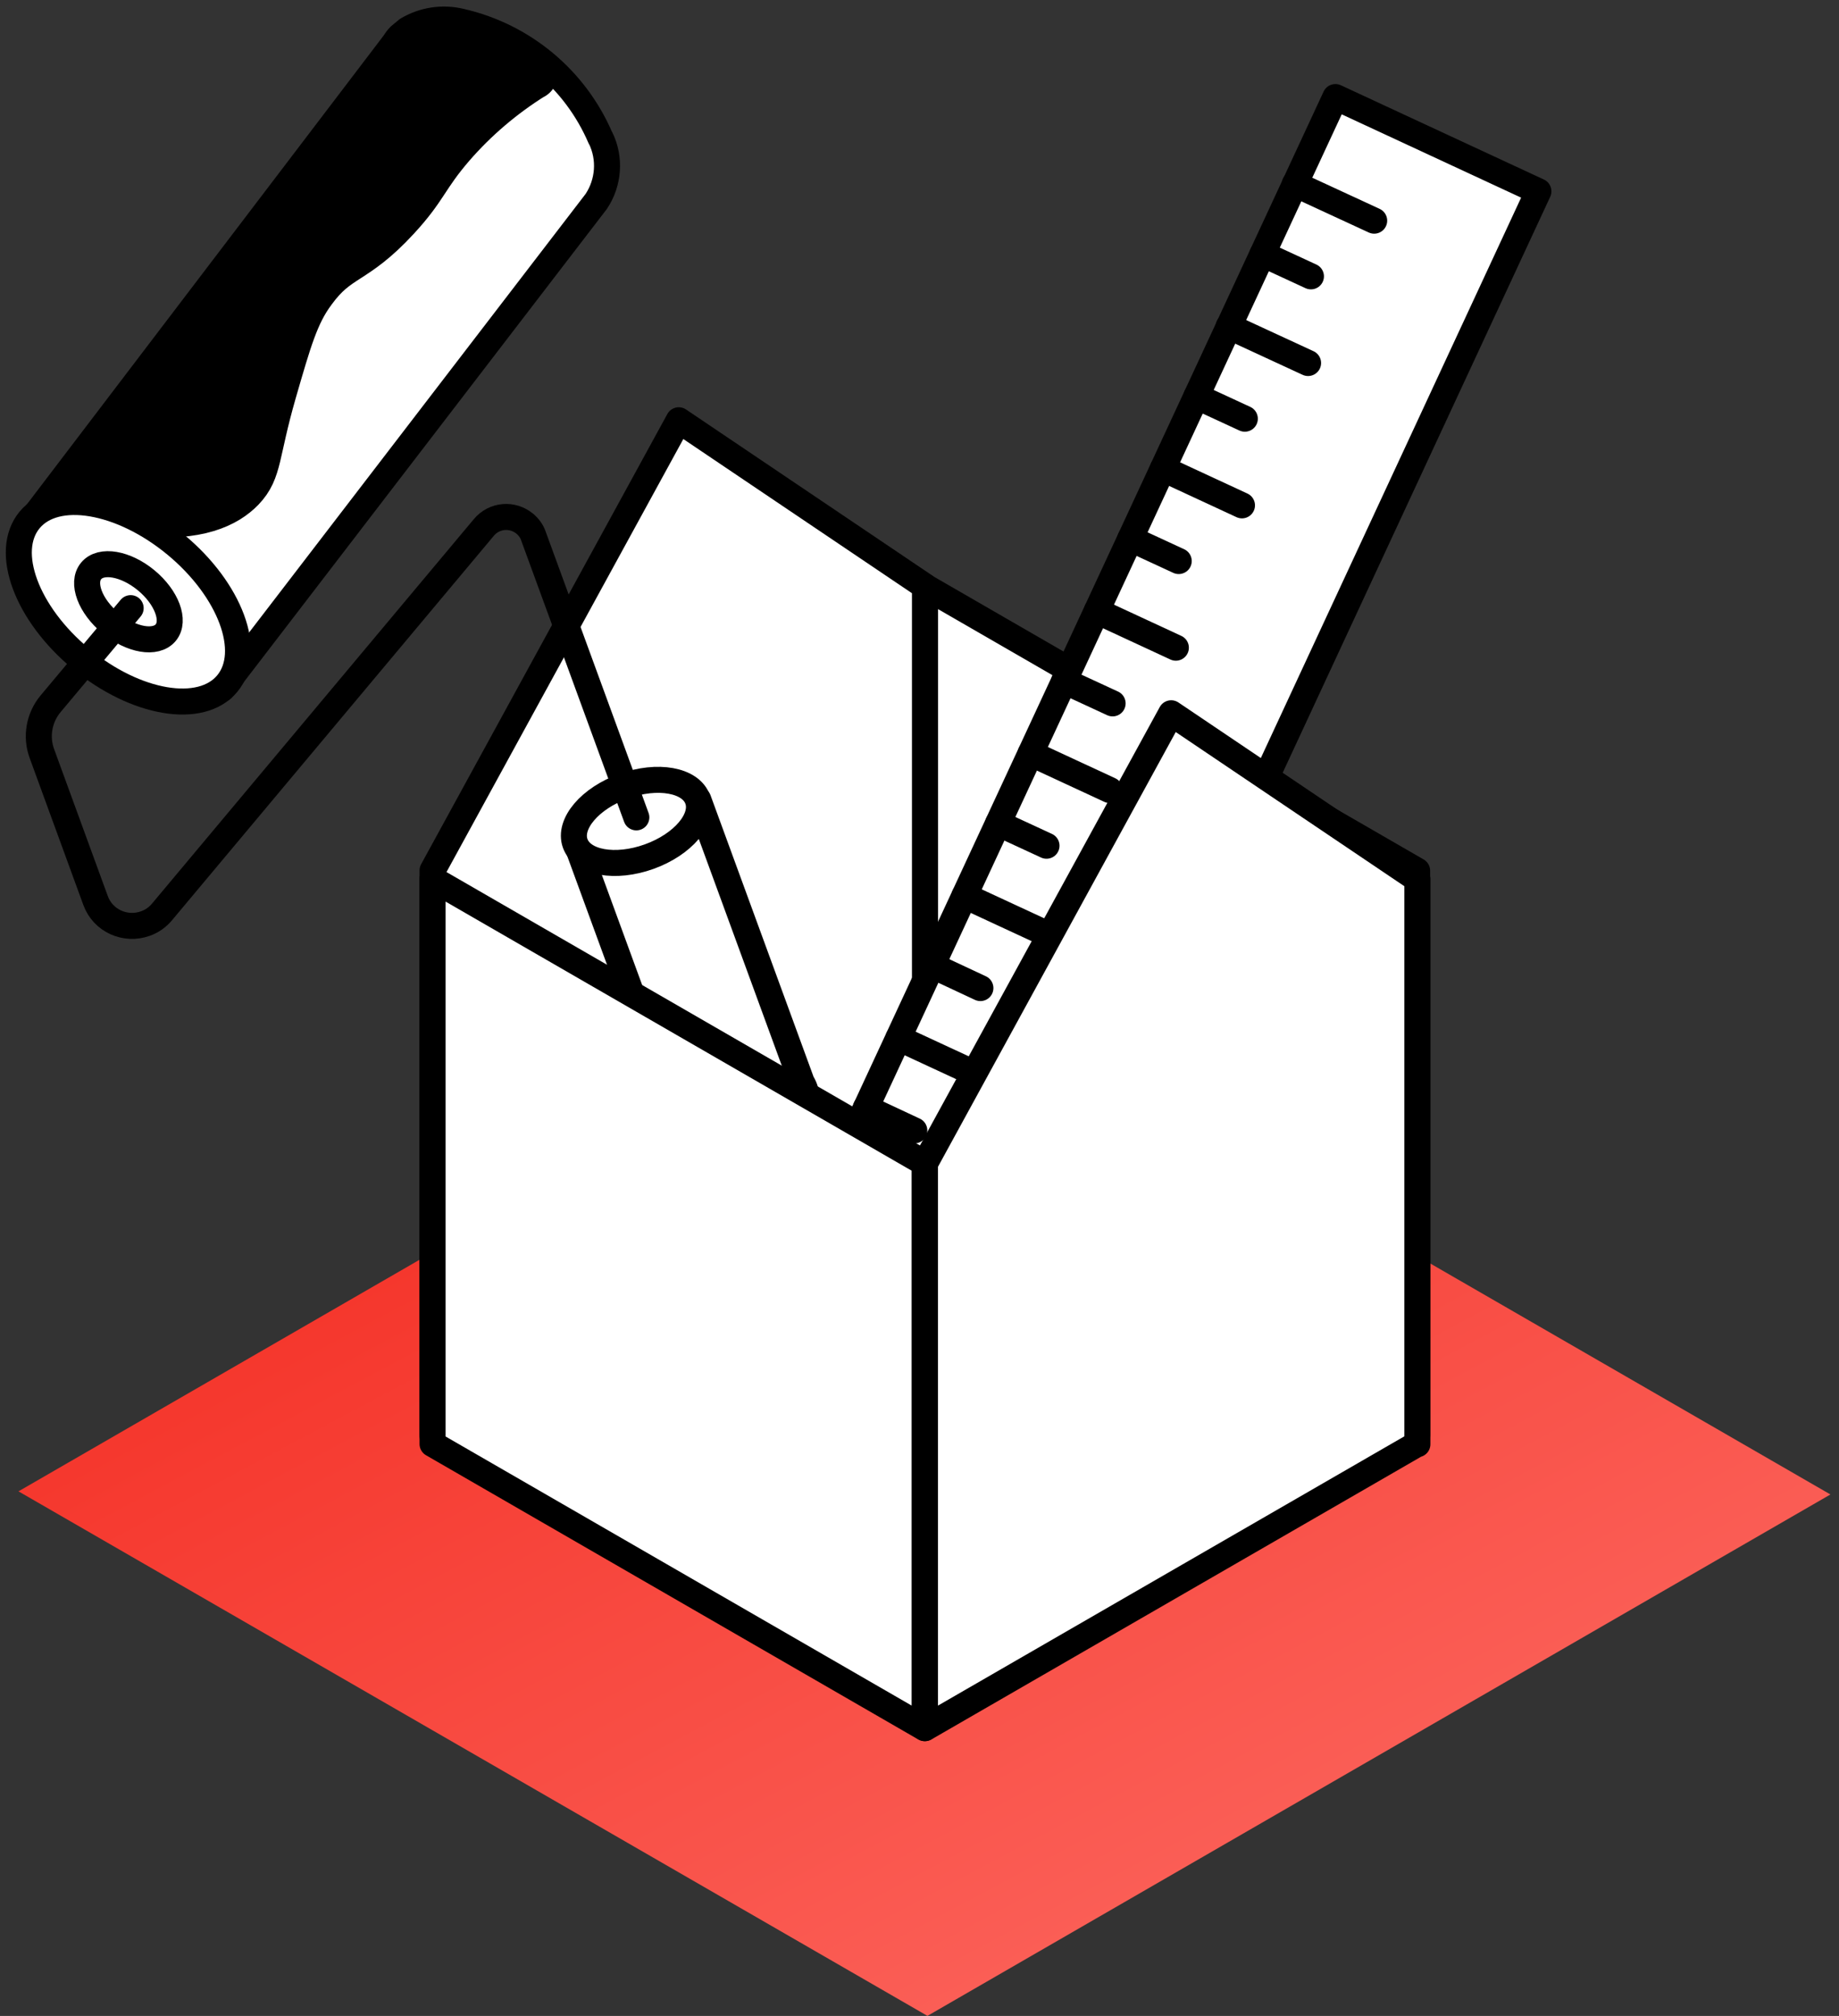 <?xml version="1.0" encoding="UTF-8"?><svg id="renover" xmlns="http://www.w3.org/2000/svg" xmlns:xlink="http://www.w3.org/1999/xlink" viewBox="0 0 70.66 77.47"><rect x="0" y="0" width="70.66" height="77.47" fill="#333333" stroke="none"/><defs><style>.cls-1{stroke-width:1px;}.cls-1,.cls-2,.cls-3,.cls-4,.cls-5,.cls-6,.cls-7{stroke-linecap:round;stroke-linejoin:round;}.cls-1,.cls-2,.cls-3,.cls-4,.cls-6,.cls-7{stroke:#000;}.cls-1,.cls-3,.cls-6,.cls-7{fill:#fff;}.cls-2{stroke-width:2px;}.cls-4,.cls-5{fill:none;}.cls-5{stroke:#1d1d1b;}.cls-6{stroke-width:1px;}.cls-8{fill:url(#Dégradé_sans_nom_3);}.cls-7{stroke-width:1px;}</style><linearGradient id="Dégradé_sans_nom_3" x1="-1652.65" y1="-143.37" x2="-1651.67" y2="-144.41" gradientTransform="translate(115724.18 -5755.68) scale(70.02 -40.42)" gradientUnits="userSpaceOnUse"><stop offset="0" stop-color="#f3281d"/><stop offset="1" stop-color="#fe766f"/></linearGradient></defs><g id="Groupe_3237"><path id="Tracé_206" class="cls-8" d="m35.64,77.47L.71,57.31l34.7-20.04,34.92,20.16-34.7,20.04Z"/><path id="Tracé_207" class="cls-3" d="m54.45,55.16l-18.91-10.57v-22.05l18.91,10.92v21.7Z"/><path id="Tracé_208" class="cls-3" d="m35.53,44.24l-18.91,10.92v-21.71l9.46-17.3,9.46,6.38v21.71Z"/><g id="Groupe_74"><path id="Tracé_209" class="cls-3" d="m30.83,41.66l-4-10.93-4.67,1.71,4.07,11.12h0s.08.21.08.21h.03c.23.27.57.46.94.5,1.24.15,2.47-.3,3.33-1.21.4-.35.49-.93.24-1.39Z"/><ellipse id="Ellipse_26" class="cls-1" cx="24.45" cy="31.57" rx="2.5" ry="1.44" transform="translate(-9.23 10.12) rotate(-19.76)"/><line id="Ligne_28" class="cls-5" x1="2.99" y1="19.16" x2="17.9" y2="1.34"/><path id="Tracé_210" class="cls-3" d="m23.07,5.3c-.97-2.26-2.96-3.92-5.36-4.47-.7-.17-1.44-.06-2.06.31l-.29.24c-.09.09-.16.19-.23.3L1.22,19.96l7.32,6.51L22.91,7.74h0c.48-.72.55-1.65.17-2.43Z"/><path id="Tracé_211" class="cls-2" d="m20.43,2.84c-.52-.4-1.13-.68-1.77-.82-.73-.14-1.49-.14-2.22,0l-.52.09L1.9,20.35c-.02,2.12.09,2.54.18,2.55.14.01.18-.93.74-1.76.65-.83,1.59-1.37,2.62-1.53,2.15.21,3.21-.33,3.77-.91.65-.68.5-1.27,1.19-3.67.58-2,.86-3.01,1.53-3.91,1.01-1.39,1.61-1.05,3.24-2.82,1.07-1.16,1.06-1.56,2.1-2.77.91-1.05,1.98-1.96,3.15-2.69Z"/><ellipse id="Ellipse_27" class="cls-7" cx="4.93" cy="23.13" rx="2.85" ry="4.93" transform="translate(-16.03 12.18) rotate(-50.4)"/><ellipse id="Ellipse_28" class="cls-7" cx="4.93" cy="23.13" rx="1.07" ry="1.86" transform="translate(-16.03 12.18) rotate(-50.4)"/><path id="Tracé_212" class="cls-4" d="m5.02,23.37l-3.08,3.68c-.44.53-.57,1.26-.33,1.91l2.06,5.64c.28.78,1.14,1.17,1.92.89.25-.09.46-.24.63-.44l12.37-14.78c.4-.48,1.1-.54,1.58-.14.15.13.27.29.33.48l3.95,10.8"/></g><g id="Groupe_75"><rect id="Rectangle_79" class="cls-6" x="18.64" y="24.57" width="51.46" height="8.6" transform="translate(-.5 56.96) rotate(-65.09)"/><line id="Ligne_29" class="cls-5" x1="30.73" y1="48.04" x2="32.59" y2="48.91"/><line id="Ligne_30" class="cls-5" x1="31.98" y1="45.35" x2="35.02" y2="46.77"/><line id="Ligne_31" class="cls-4" x1="33.27" y1="42.57" x2="35.13" y2="43.44"/><line id="Ligne_32" class="cls-4" x1="34.52" y1="39.89" x2="37.56" y2="41.3"/><line id="Ligne_33" class="cls-4" x1="35.81" y1="37.1" x2="37.67" y2="37.97"/><line id="Ligne_34" class="cls-4" x1="37.06" y1="34.42" x2="40.1" y2="35.83"/><line id="Ligne_35" class="cls-4" x1="38.35" y1="31.64" x2="40.21" y2="32.5"/><line id="Ligne_36" class="cls-4" x1="39.6" y1="28.95" x2="42.64" y2="30.36"/><line id="Ligne_37" class="cls-4" x1="40.89" y1="26.17" x2="42.75" y2="27.03"/><line id="Ligne_38" class="cls-4" x1="42.14" y1="23.48" x2="45.18" y2="24.89"/><line id="Ligne_39" class="cls-4" x1="43.43" y1="20.7" x2="45.29" y2="21.56"/><line id="Ligne_40" class="cls-4" x1="44.68" y1="18.01" x2="47.72" y2="19.42"/><line id="Ligne_41" class="cls-4" x1="45.97" y1="15.23" x2="47.83" y2="16.09"/><line id="Ligne_42" class="cls-4" x1="47.21" y1="12.54" x2="50.26" y2="13.95"/><line id="Ligne_43" class="cls-4" x1="48.51" y1="9.76" x2="50.37" y2="10.62"/><line id="Ligne_44" class="cls-4" x1="49.75" y1="7.07" x2="52.8" y2="8.48"/></g><path id="Tracé_213" class="cls-3" d="m35.53,66.41l-18.91-10.92v-21.71l18.91,10.92v21.71Z"/><path id="Tracé_214" class="cls-3" d="m54.45,55.49l-18.91,10.92v-21.7l9.46-17.3,9.46,6.38v21.71Z"/></g></svg>